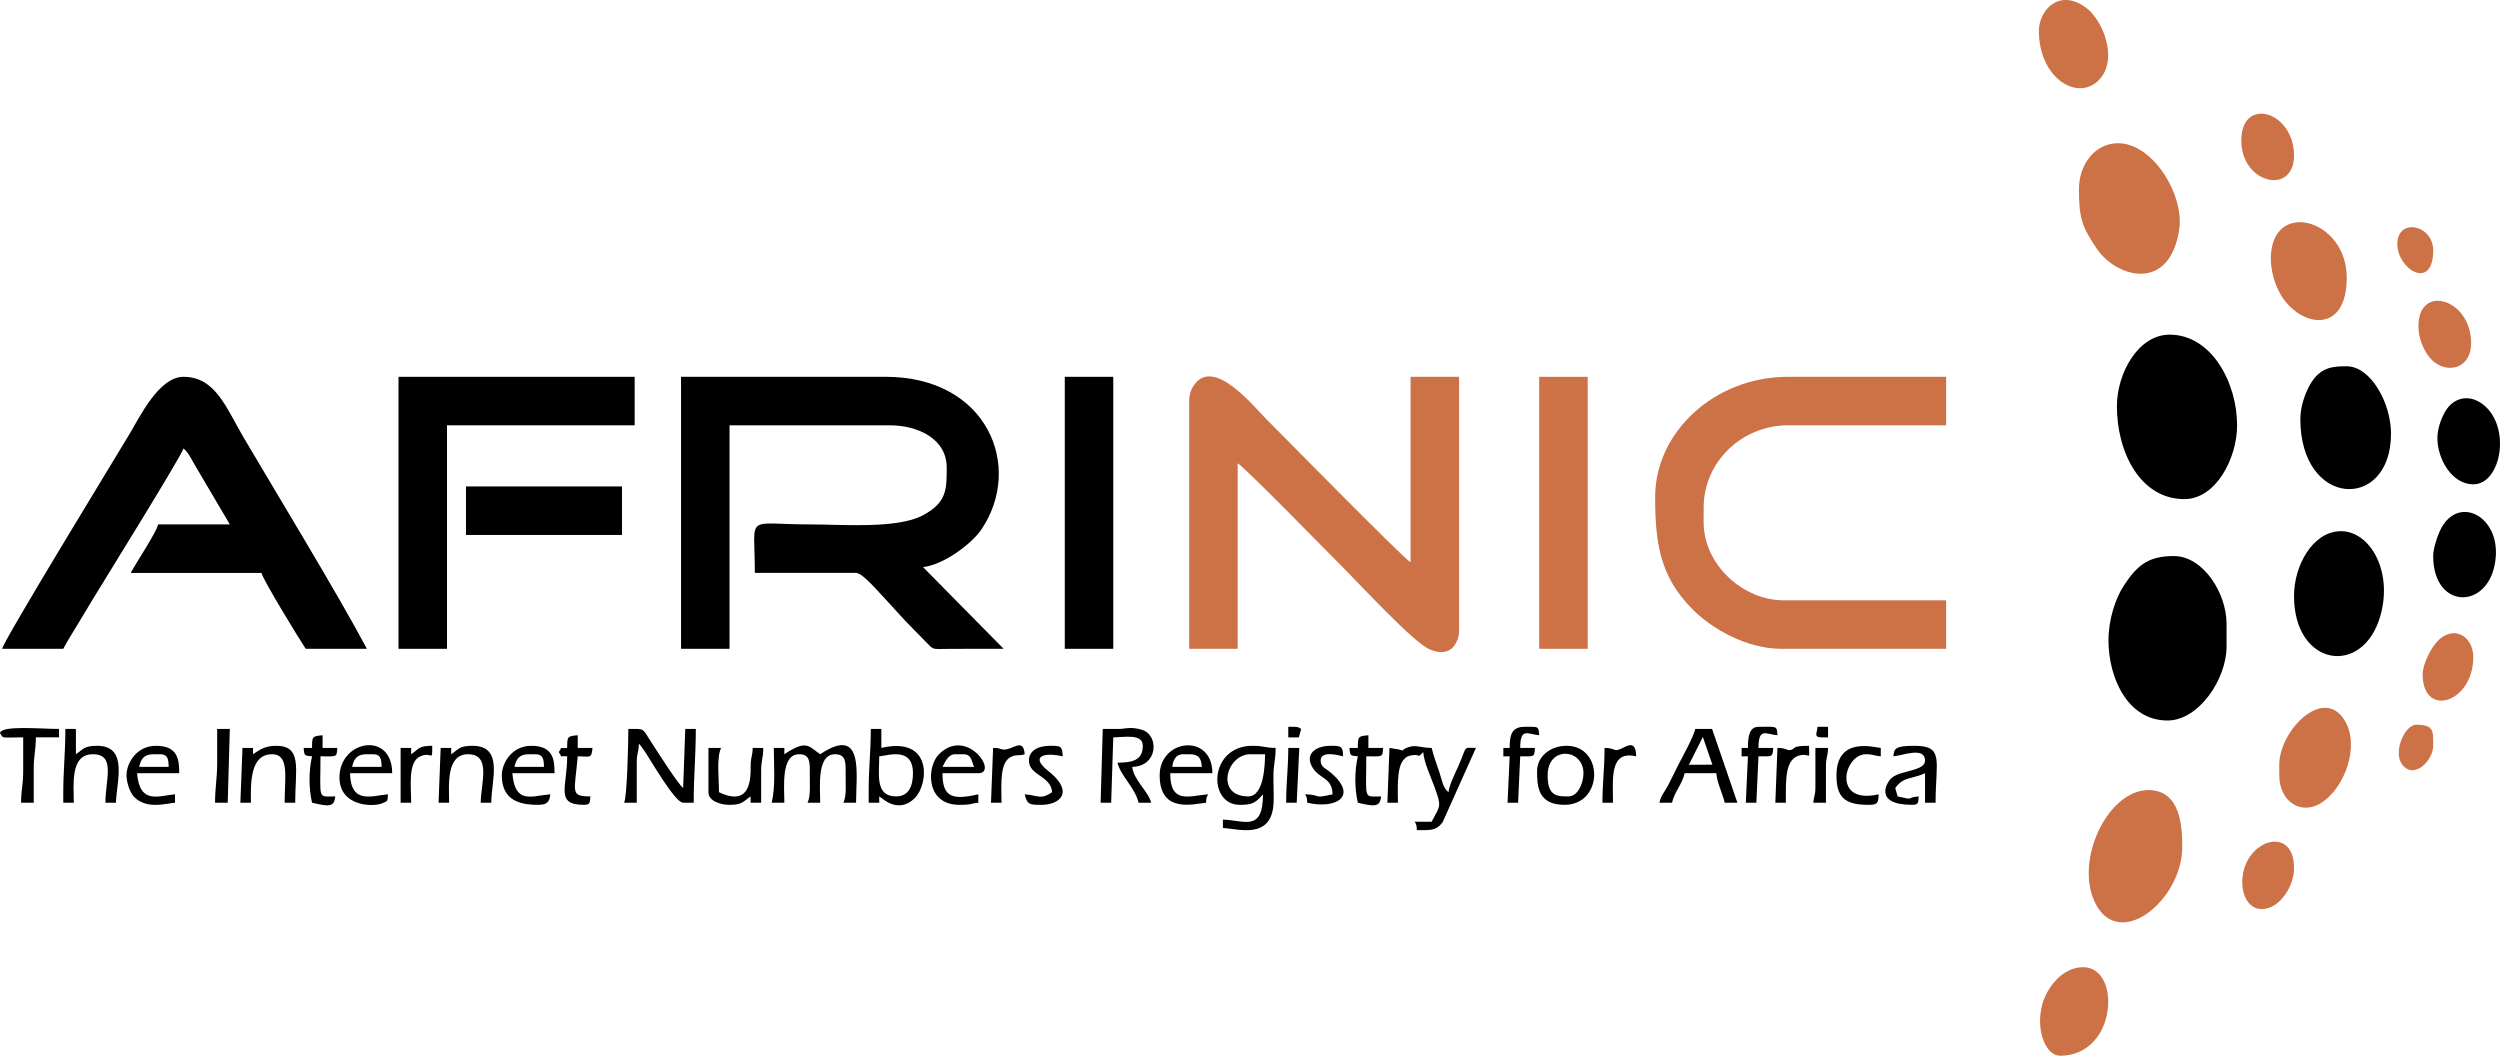 <?xml version="1.0" encoding="UTF-8"?>
<!DOCTYPE svg PUBLIC "-//W3C//DTD SVG 1.1//EN" "http://www.w3.org/Graphics/SVG/1.1/DTD/svg11.dtd">
<!-- Creator: CorelDRAW 2021 (64-Bit) -->
<svg xmlns="http://www.w3.org/2000/svg" xml:space="preserve" width="249.778mm" height="105.481mm" version="1.1" style="shape-rendering:geometricPrecision; text-rendering:geometricPrecision; image-rendering:optimizeQuality; fill-rule:evenodd; clip-rule:evenodd"
viewBox="0 0 6759.86 2854.67"
 xmlns:xlink="http://www.w3.org/1999/xlink"
 xmlns:xodm="http://www.corel.com/coreldraw/odm/2003">
 <defs>
  <style type="text/css">
   <![CDATA[
    .fil0 {fill:black}
    .fil1 {fill:#CD7146}
   ]]>
  </style>
 </defs>
 <g id="Layer_x0020_1">
  <g id="_1543623333056">
   <path class="fil0" d="M1841.49 1754.34l131.13 0 0 -604.33 433.29 0c78.19,0 153.93,37.91 153.93,114.02 0,59.68 0.24,94.84 -64.48,129.36 -69.98,37.32 -219.44,24.57 -306.1,24.57 -177.72,0 -148.23,-31.66 -148.23,131.13l273.65 0c18.42,0 64.06,55.6 78.41,69.83l43.56 47.65c4.93,5.33 6.03,6.66 10.86,11.94l56.44 57.58c20.76,21.57 16.05,18.9 55.59,18.53 51.4,-0.49 102.82,-0.29 154.22,-0.29l-218.02 -220.98c56.26,-5.94 132.02,-63.45 157.79,-101.51 114.6,-169.29 17.2,-412.97 -259.04,-412.97l-553.01 0 0 735.46z"/>
   <path class="fil1" d="M3215.48 1087.3l0 667.04 131.13 0 0 -501.71c26.48,17.73 249.34,246.49 292.19,289.33 37.82,37.82 184,195.87 225.9,213.36 15.94,6.65 35.08,12.86 54.86,2.26 13.72,-7.35 25.68,-30.33 25.68,-48.86l0 -689.85 -131.13 0 0 501.71c-25.8,-17.28 -338.36,-335.51 -389.11,-386.26 -35.75,-35.75 -144.05,-171.71 -197.3,-91.83 -8.11,12.16 -12.22,25.28 -12.22,44.8z"/>
   <path class="fil0" d="M5.7 1754.34l165.34 0c13.73,-25.95 25.6,-43.49 40.24,-68.09 13.25,-22.27 26.44,-44.12 40.65,-67.66 22.14,-36.67 238.45,-384.79 244.08,-405.86 12.61,9.24 22.71,31.12 32.41,47.41l93.02 157.83 -193.84 0c-5.3,22.75 -59.18,102.9 -74.12,131.13l353.47 0c4.55,19.54 102.49,179.5 119.73,205.24l165.33 0c-76.89,-145.31 -249.71,-429.2 -333.96,-572.53 -46.58,-79.25 -75.56,-162.93 -162.04,-162.93 -66.12,0 -117.98,108.04 -146.43,155.73 -29.48,49.42 -337.71,553.26 -343.87,579.72z"/>
   <path class="fil1" d="M4475.44 1343.85c0,123.91 12.62,214.7 101.09,303.7 50.12,50.42 143.34,106.79 240.99,106.79l444.69 0 0 -131.13 -438.99 0c-111.6,0 -216.65,-97.3 -216.65,-210.95l0 -39.91c0,-124.1 104.1,-222.35 228.05,-222.35l427.59 0 0 -131.13 -427.59 0c-198.58,0 -359.18,149.36 -359.18,324.97z"/>
   <polygon class="fil0" points="1077.53,1754.34 1208.65,1754.34 1208.65,1150.01 1716.06,1150.01 1716.06,1018.88 1077.53,1018.88 "/>
   <path class="fil0" d="M5724.01 1098.7c0,123.69 62.79,250.85 182.44,250.85 85.36,0 142.53,-110.66 142.53,-199.54 0,-115.68 -69.4,-245.15 -182.44,-245.15 -85.18,0 -142.53,104.54 -142.53,193.84z"/>
   <path class="fil0" d="M5701.2 1731.53c0,98.67 49.96,216.65 159.63,216.65 84.94,0 159.63,-112.47 159.63,-199.54l0 -62.71c0,-81.31 -62.87,-182.44 -142.53,-182.44 -67.41,0 -98.53,23.4 -135.8,80.84 -22.46,34.61 -40.93,91.5 -40.93,147.21z"/>
   <polygon class="fil1" points="4161.88,1754.34 4293,1754.34 4293,1018.88 4161.88,1018.88 "/>
   <polygon class="fil0" points="2879.11,1754.34 3010.23,1754.34 3010.23,1018.88 2879.11,1018.88 "/>
   <path class="fil1" d="M5621.39 511.48c0,73.1 5.88,99.57 48.89,162.05 52.84,76.77 195.17,117.93 221.93,-51.25 15.66,-98.99 -78.14,-247.2 -177.49,-234.25 -56.42,7.35 -93.33,61.36 -93.33,123.45z"/>
   <path class="fil1" d="M5900.75 2290.25c0,-55.72 -5.04,-153.93 -91.22,-153.93 -110.25,0 -200.61,189.72 -144.69,304.32 64.85,132.91 235.91,-6.96 235.91,-150.39z"/>
   <path class="fil0" d="M6202.91 1611.81c0,191.15 187.51,219.81 234.01,51.57 34.01,-123.06 -31.88,-232.42 -113.2,-226.92 -71.54,4.83 -120.81,92.97 -120.81,175.35z"/>
   <path class="fil0" d="M6220.01 1132.91c0,241.23 245.15,249.84 245.15,39.91 0,-84.52 -55.75,-182.44 -119.72,-182.44 -37.74,0 -71.87,1.99 -98.97,49.26 -13.45,23.45 -26.45,58.89 -26.45,93.27z"/>
   <polygon class="fil0" points="1259.97,1446.47 1681.85,1446.47 1681.85,1315.34 1259.97,1315.34 "/>
   <path class="fil1" d="M6140.19 699.61c0,41.85 16.7,84.53 34,108.53 57.13,79.3 171.25,90.08 171.25,-57.22 0,-160.9 -205.24,-214.04 -205.24,-51.31z"/>
   <path class="fil1" d="M6163 2067.9l0 28.51c0,71.02 59.95,111.7 117.52,71.93 60.07,-41.51 101.02,-151.89 59.39,-220.33 -57.45,-94.44 -176.91,27.42 -176.91,119.9z"/>
   <path class="fil1" d="M5513.06 83.89c0,131.6 111.38,194.97 167.05,127.14 37.35,-45.51 16.57,-118.46 -10.61,-158.17 -10.5,-15.35 -18.02,-24.81 -33.24,-35.17 -70.19,-47.75 -123.21,10.26 -123.21,66.19z"/>
   <path class="fil1" d="M5570.08 2854.67c155.11,0 166.63,-239.45 62.71,-239.45 -58.16,0 -99.1,57.97 -110.56,100.4 -18.85,69.8 9.53,139.05 47.85,139.05z"/>
   <path class="fil0" d="M6579.19 1503.48c0,151.63 160.92,146.06 169.43,-1.08 6.07,-104.97 -93.76,-158.99 -143.58,-81.39 -10.76,16.77 -25.85,58.43 -25.85,82.47z"/>
   <path class="fil0" d="M6590.59 1184.22c0,57.62 39.63,125.43 96.92,125.43 76.57,0 104.19,-159.53 24.01,-217.85 -37.67,-27.4 -77.7,-14.86 -98.18,18.26 -10.55,17.08 -22.75,46.51 -22.75,74.16z"/>
   <path class="fil1" d="M6539.28 882.05c0,29.46 11,57.3 24.98,77.64 38.75,56.35 117.55,43.95 117.55,-32.03 0,-120.05 -142.53,-161.72 -142.53,-45.61z"/>
   <path class="fil1" d="M6060.38 380.35c0,116.55 142.53,149.04 142.53,39.91 0,-119.13 -142.53,-161.79 -142.53,-39.91z"/>
   <path class="fil1" d="M6202.91 2347.26c0,-123.92 -145.63,-72.26 -139.75,44.22 2.46,48.69 34.21,80.74 78.65,60.44 31.83,-14.54 61.1,-60.33 61.1,-104.66z"/>
   <path class="fil1" d="M6550.68 1822.75c0,120.7 136.83,77.89 136.83,-45.61 0,-49.18 -39.32,-80.36 -79.69,-57.17 -32.06,18.41 -57.13,77.14 -57.13,102.78z"/>
   <path class="fil0" d="M1687.56 2170.53l34.21 0 0 -108.32c0,-28.65 5.13,-25.53 5.7,-51.31 5.55,6.39 -1.08,-2.29 7.76,9.34 3.15,4.15 4.07,5.52 7.14,9.96 16.83,24.38 82.61,140.33 104.83,140.33l28.51 0c0,-74.18 5.7,-127.03 5.7,-199.54l-28.51 0 -5.7 159.63c-13.37,-9.79 -67.8,-95.64 -84.37,-120.87 -27.78,-42.28 -16.89,-38.76 -63.86,-38.76 0,34.71 -3.05,182.13 -11.4,199.54z"/>
   <path class="fil0" d="M3757.09 2022.29l-5.7 148.23 28.51 0c0,-34.05 -4.01,-94.45 15.22,-116.06 9.02,-10.13 15.16,-11.17 25.49,-12.6 21.79,-3.01 9.95,10.55 27.7,-8.16 2.45,29.47 20.86,67.03 30.73,94.72 19.06,53.49 16,48.22 -7.92,93.42l-45.61 0c5.16,10.4 4.4,7.13 5.7,22.81 38.1,0 52.14,1.83 69.65,-21.57l89.99 -200.77c-36.58,0 -22.26,-8.08 -47.56,49.36 -8.26,18.75 -24.94,51 -26.56,70.37 -15.07,-11.04 -17.95,-33.66 -24.96,-54.86 -7.7,-23.29 -15.42,-42.41 -20.65,-64.87 -31.35,0 -41.83,-9.87 -64.51,-1.4 -23.91,8.93 -2.11,10.41 -25.01,5.44l-24.51 -4.04z"/>
   <path class="fil0" d="M3375.11 2153.42c-90.13,0 -59.55,-114.02 5.7,-114.02l39.91 0c-0.61,27.42 -2.29,114.02 -45.61,114.02zm-22.81 22.8c33.63,0 41.95,-4.61 62.71,-28.51 0,103.52 -50.94,69.69 -108.32,68.41l0 22.81c37.64,0.84 132.54,34.28 137.01,-68.23 1.04,-23.95 -0.71,-50.28 -0.41,-74.52 0.4,-32.42 5.93,-39.3 5.93,-73.89 -28.9,0 -31.06,-5.7 -62.71,-5.7 -117.92,0 -122.03,159.63 -34.21,159.63z"/>
   <path class="fil0" d="M2120.85 2039.4l0 -17.1 -28.51 0c0,48.02 5.04,102.13 -5.7,148.23l34.21 0c0,-41.78 -9.92,-131.13 39.91,-131.13 29.18,0 29.21,20.45 28.83,50.99 -0.35,28.08 3.07,61.19 -6.02,80.13l34.21 0c0,-41.78 -9.92,-131.13 39.91,-131.13 29.18,0 29.2,20.45 28.83,50.99 -0.35,28.08 3.07,61.19 -6.02,80.13l34.21 0c0,-76.8 22.81,-211.3 -96.92,-131.13 -31.03,-20.78 -35.8,-40.93 -96.92,0z"/>
   <path class="fil0" d="M4604.42 1992.7l25.79 74.92 -63.55 0.28 37.76 -75.2zm-117.57 177.82l34.21 0c7.24,-31.1 26.96,-48.72 34.21,-79.82l85.52 0c2.28,27.39 16.55,52.96 22.8,79.82l34.21 0 -68.41 -199.54 -45.61 0c-5.83,25.05 -34.42,74.54 -47.51,100.72 -9.29,18.58 -15.15,30.92 -24.62,49.49 -10.7,20.98 -19.71,27.54 -24.79,49.33z"/>
   <path class="fil0" d="M3027.34 1970.98l-45.61 0 -5.7 199.54 28.51 0 5.7 -176.74c28.56,0 79.82,-11.22 79.82,22.8 0,39.36 -28.55,45.61 -68.42,45.61 8.38,35.96 47.4,67.04 57.01,108.32l34.21 0c-8.3,-31.07 -48.48,-62.94 -51.31,-96.92 70.13,-1.56 73.31,-85.74 26.08,-100.35 -29.72,-9.19 -47.09,-2.28 -60.29,-2.28z"/>
   <path class="fil0" d="M2423.01 2153.42c-57.41,0 -45.61,-59.52 -45.61,-108.32 23.25,-1.94 91.22,-26.7 91.22,45.61 0,33.94 -10.98,62.71 -45.61,62.71zm-74.12 -17.1l0 34.21 28.51 0 0 -17.1c10.42,6.97 52.01,47.79 95.95,4.73 37.54,-36.79 50.01,-168.54 -90.25,-135.86l0 -51.31 -28.51 0c0,62.05 -5.7,102.58 -5.7,165.33z"/>
   <path class="fil0" d="M171.04 2147.72l0 22.81 28.51 0c0,-48.32 -10.35,-131.13 51.31,-131.13 62.72,0 34.21,67.18 34.21,131.13l28.51 0c1.27,-56.88 34.71,-153.93 -51.31,-153.93 -35.33,0 -37.23,9.56 -57.01,22.81l0 -68.41 -28.51 0c0,65.79 -5.7,110.3 -5.7,176.74z"/>
   <path class="fil0" d="M4241.7 2153.42c-30.74,0 -57.01,0.65 -57.01,-57.01 0,-80.77 96.92,-72.62 96.92,-5.7 0,27.43 -15.64,62.71 -39.91,62.71zm-85.52 -68.42c0,39.69 1.47,91.22 74.12,91.22 105.28,0 106.78,-159.63 5.7,-159.63 -42.76,0 -79.82,27.79 -79.82,68.41z"/>
   <path class="fil0" d="M684.15 2039.4l0 -17.1 -28.51 0 -5.7 148.23 28.51 0c0,-43.81 -5.49,-131.13 57.01,-131.13 47.8,0 34.21,62.22 34.21,131.13l28.51 0c0,-90.08 20.05,-153.93 -51.31,-153.93 -30.86,0 -44.55,10.65 -62.71,22.81z"/>
   <path class="fil0" d="M5119.68 2045.1c24.45,-2.04 85.52,-27.23 85.52,11.4 0,29.03 -65.08,25.69 -90.1,46.81 -13.41,11.32 -50.63,72.91 55.89,72.91 17.24,0 15.76,-6.71 17.1,-22.8 -37.94,3.16 -6.73,11.71 -57.01,0l-6.4 -22.58c21.7,-31.59 47.46,-24.27 80.52,-40.13l0 79.82 28.51 0c0,-113.5 24.09,-153.93 -57.01,-153.93 -52.35,0 -55.26,7.39 -57.01,28.51z"/>
   <path class="fil0" d="M1915.6 2142.02c0,23.42 31.34,34.21 57.01,34.21 35.33,0 37.23,-9.56 57.01,-22.8l0 17.1 28.5 0 0 -85.52c0,-31.65 5.7,-33.81 5.7,-62.71l-28.51 0c-0.44,19.68 -4.06,22.26 -5.37,40.24 -1.58,21.75 10.61,125.77 -85.85,79.49 0,-36.48 -7.01,-93.24 5.7,-119.73l-34.21 0 0 119.73z"/>
   <path class="fil0" d="M416.19 2039.4l17.1 0c20.3,0 22.35,13.52 22.81,34.21l-79.82 0c5.16,-22.16 12.86,-34.21 39.91,-34.21zm-74.12 57.01c0,19.83 9.58,47.42 21,58.82 33.79,33.72 84.44,17.44 110.13,15.3l0 -22.81c-43.72,3.64 -95.46,29.01 -102.62,-57.01l114.02 0c0,-34.52 -2.24,-74.12 -62.71,-74.12 -52.62,0 -79.82,46.51 -79.82,79.82z"/>
   <path class="fil0" d="M2582.65 2039.4l22.8 0c21.95,0 21.34,19.27 28.51,34.21l-85.52 0c6.8,-12.85 15.28,-34.21 34.21,-34.21zm11.4 136.83c37.12,0 28.19,-3.78 51.31,-5.7l0 -22.81c-72.62,16.92 -96.92,6.06 -96.92,-57.01l96.92 0c55.65,0 -31.95,-127.63 -107.35,-50.34 -31.89,32.69 -36.28,135.86 56.04,135.86z"/>
   <path class="fil0" d="M1220.06 2039.4l0 -17.1 -28.51 0 -5.7 148.23 28.51 0c0,-45.76 -9.15,-131.13 51.31,-131.13 63.87,0 34.21,79.85 34.21,131.13l28.51 0c0,-60.59 35,-153.93 -51.31,-153.93 -35.33,0 -37.23,9.56 -57.01,22.81z"/>
   <path class="fil0" d="M3198.37 2039.4l17.1 0c25.9,0 32.19,9.92 34.21,34.21l-79.82 0c1.53,-18.35 10.21,-34.21 28.51,-34.21zm-62.71 57.01c0,105.21 94.19,76.71 125.43,74.12 1.5,-17.65 -0.07,-10.78 5.7,-22.81 -51.35,4.27 -102.62,27.36 -102.62,-57.01l114.03 0c0,-109.37 -142.53,-92.99 -142.53,5.7z"/>
   <path class="fil0" d="M1431 2039.4l17.1 0c20.3,0 22.34,13.52 22.8,34.21l-79.82 0c5.16,-22.16 12.86,-34.21 39.91,-34.21zm-74.12 57.01c0,62.75 41.43,79.82 96.92,79.82 23.32,0 32.32,-5.78 34.21,-28.51 -51.17,4.26 -95.53,28.22 -102.62,-57.01l114.02 0c0,-34.52 -2.24,-74.12 -62.71,-74.12 -52.62,0 -79.82,46.51 -79.82,79.82z"/>
   <path class="fil0" d="M992.01 2039.4l17.1 0c20.31,0 22.34,13.52 22.8,34.21l-79.82 0c5.16,-22.16 12.86,-34.21 39.91,-34.21zm-74.11 62.71c0,78.29 89.99,80.7 115.57,69.96 16.37,-6.87 13.94,-4.96 15.56,-24.35 -41.96,3.49 -100.71,28.89 -102.62,-57.01l114.02 0c0,-115.01 -142.53,-89.46 -142.53,11.4z"/>
   <path class="fil1" d="M6482.27 659.71c0,69.31 96.92,127.87 96.92,17.1 0,-69.43 -96.92,-88.97 -96.92,-17.1z"/>
   <path class="fil0" d="M-0 1982.39c10.82,15.57 -1,11.4 62.71,11.4l0 91.22c0,37.92 -5.7,49.35 -5.7,85.52l34.21 0 0 -91.22c0,-37.92 5.7,-49.35 5.7,-85.52l62.71 0 0 -22.8c-52.26,0 -155.92,-10.35 -159.63,11.4z"/>
   <path class="fil1" d="M6579.19 2016.59c0,-40.14 2.34,-57.01 -45.61,-57.01 -31.69,0 -63.18,74.02 -38.74,107.04 32.24,43.55 84.35,-10.68 84.35,-50.03z"/>
   <path class="fil0" d="M4726.3 2022.29l-17.1 0 0 22.81 17.1 0 -5.7 125.43 28.51 0 5.7 -125.43c39.21,0 37.79,2.72 39.91,-22.81l-39.91 0c0,-56.65 20.87,-36.74 51.31,-34.21 -2.22,-26.74 -0.03,-22.8 -51.31,-22.8 -25.98,0 -28.51,29.67 -28.51,57.01z"/>
   <path class="fil0" d="M4082.06 2022.29l-17.1 0 0 22.81 17.1 0 -5.7 125.43 28.51 0 5.7 -125.43c39.2,0 37.78,2.72 39.91,-22.81l-39.91 0c0,-56.65 20.87,-36.74 51.31,-34.21 -2.13,-25.53 -0.7,-22.8 -39.91,-22.8 -34.62,0 -39.91,22.55 -39.91,57.01z"/>
   <path class="fil0" d="M4965.75 2096.41c0,56.36 19.25,79.82 85.52,79.82 24.78,0 27.95,-3.65 28.51,-28.51 -126.06,29.37 -95.21,-108.32 -34.21,-108.32 19.65,0 22.08,4.22 39.91,5.7l0 -22.81c-18.64,-1.55 -119.73,-31.31 -119.73,74.12z"/>
   <path class="fil0" d="M2782.19 2056.5c0,40.84 58.95,40.25 62.71,85.52 -31.77,21.27 -35.14,8.94 -74.12,5.7 6.75,28.96 14.47,28.51 45.61,28.51 48.96,0 90.48,-34.36 17.7,-91.91 -49.69,-39.29 -11.04,-50.95 39.31,-39.22 -0.63,-28.16 -5.48,-28.51 -34.21,-28.51 -29.84,0 -57.01,11.45 -57.01,39.91z"/>
   <path class="fil0" d="M843.78 2022.29l-22.8 0c1.74,20.98 1.83,21.06 22.8,22.81 -9.1,39.06 -9.1,86.36 0,125.43 43.42,10.11 60.2,13.05 62.71,-17.1 -48.82,0 -39.91,11.69 -39.91,-108.32 45.26,0 43.43,3.37 45.61,-22.81l-39.91 0 0 -34.21c-28.27,2.35 -28.51,3.92 -28.51,34.21z"/>
   <path class="fil0" d="M3671.58 2022.29l-22.81 0c1.75,20.98 1.83,21.06 22.81,22.81 -9.1,39.06 -9.1,86.36 0,125.43 43.42,10.11 60.2,13.05 62.71,-17.1 -48.82,0 -39.91,11.69 -39.91,-108.32 45.26,0 43.43,3.37 45.61,-22.81l-39.91 0 0 -34.21c-28.27,2.35 -28.51,3.92 -28.51,34.21z"/>
   <path class="fil0" d="M3603.16 2147.72c-54.83,13.13 -28.29,1.02 -74.12,0 5.16,10.4 4.4,7.13 5.7,22.81 78.48,18.28 143.03,-18.37 57.6,-86.2 -8.59,-6.82 -19.09,-9.51 -21.13,-24.08 -4.7,-33.54 49.72,-17.64 60.45,-15.14 -0.63,-28.16 -5.48,-28.51 -34.21,-28.51 -39.73,0 -70.92,22.32 -48.23,59.15 19.27,31.28 52.91,26.02 53.93,71.98z"/>
   <path class="fil0" d="M1533.62 2022.29c-26.48,2.2 -9.97,-6.11 -22.8,11.4 12.83,17.52 -3.68,9.2 22.8,11.4 0,83.87 -33.35,131.13 45.61,131.13 17.24,0 15.76,-6.71 17.1,-22.8 -56.22,0 -42.22,-12.05 -34.21,-108.32 32.98,0 37.38,7.62 39.91,-22.81l-39.91 0 0 -34.21c-28.27,2.35 -28.51,3.92 -28.51,34.21z"/>
   <path class="fil0" d="M587.23 2062.2c0,44.75 -5.7,64.83 -5.7,108.32l34.21 0 5.7 -199.54 -34.21 0 0 91.22z"/>
   <path class="fil0" d="M4806.11 2022.29l-5.7 148.23 28.51 0c0,-60.8 -3.74,-122.17 41.56,-128.88 26.15,-3.87 21.15,16.73 21.15,-25.05 -50.36,0 -34.63,7.75 -49.28,11.17 -10.99,2.56 -11.69,-5.46 -36.23,-5.46z"/>
   <path class="fil0" d="M1111.73 2039.4l0 -17.1 -28.51 0 0 148.23 28.51 0c0,-43.95 -9.09,-109.77 23.74,-124.95 33.68,-15.57 33.27,18.23 33.27,-28.99 -37.58,0 -35.7,8.54 -57.01,22.81z"/>
   <path class="fil0" d="M4338.61 2022.29c0,57.52 -5.7,92.34 -5.7,148.23l28.51 0c0,-65.23 -9.96,-142.36 62.71,-125.43 -1.17,-52.56 -31.45,-21.5 -49.29,-17.34 -10.99,2.56 -11.68,-5.46 -36.23,-5.46z"/>
   <path class="fil0" d="M2685.27 2022.29l-5.7 148.23 28.51 0c0,-35.56 -5.1,-93.63 15.29,-115.99 16.31,-17.89 33.07,-9.2 47.43,-15.13 -4.06,-48.86 -35.27,-7.45 -61.01,-13.07 -10.24,-2.24 -6.48,-4.04 -24.5,-4.04z"/>
   <path class="fil0" d="M4908.74 2130.61c0,19.66 -4.22,22.08 -5.7,39.91l34.21 0 0 -96.92c0,-28.65 5.13,-25.53 5.7,-51.31l-34.21 0 0 108.32z"/>
   <path class="fil0" d="M3477.73 2170.53l28.51 0 6.97 -148.16 -29.78 -0.07c0,55.89 -5.7,90.71 -5.7,148.23z"/>
   <path class="fil0" d="M3483.43 1993.79l28.51 0 6.4 -22.58c-7.65,-4.13 -6.8,-5.92 -17.8,-5.92l-17.1 0 0 28.51z"/>
   <path class="fil0" d="M4925.84 1993.79l17.1 0 0 -28.51 -28.51 0c-1.55,18.68 -10.92,28.51 11.4,28.51z"/>
  </g>
 </g>
</svg>
